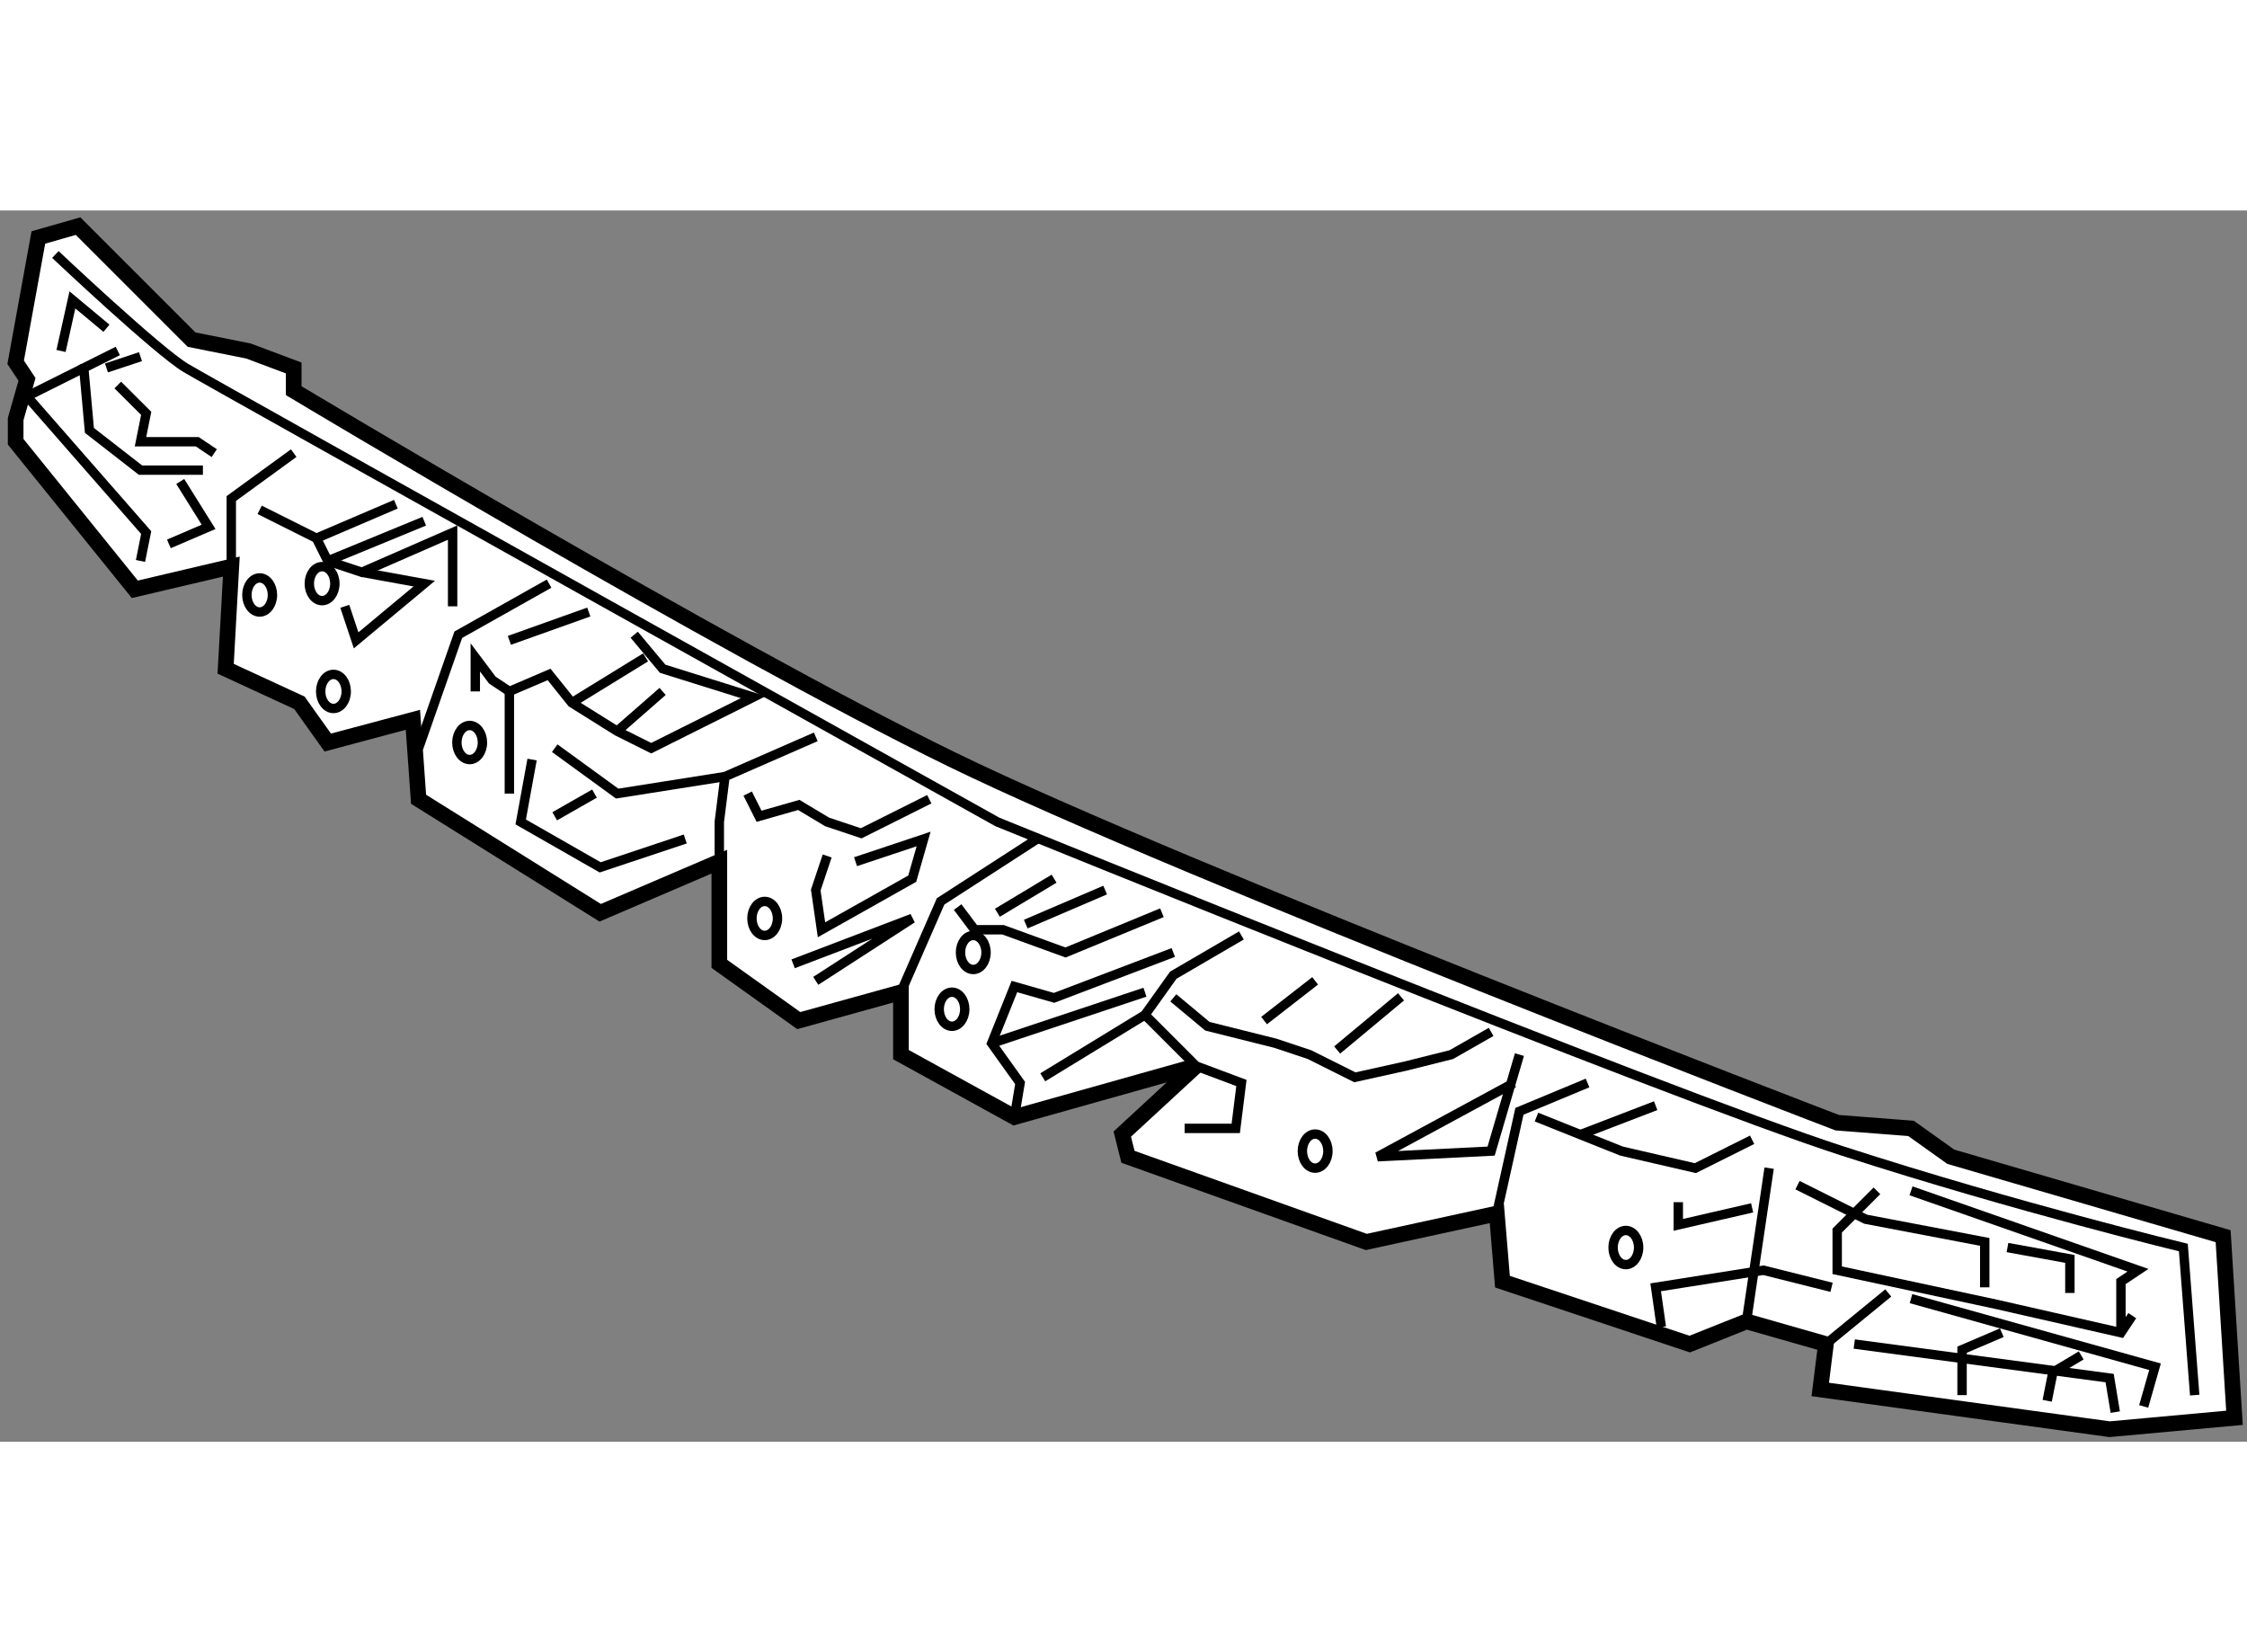 <?xml version="1.0" encoding="utf-8"?>
<!-- Generator: Adobe Illustrator 15.1.0, SVG Export Plug-In . SVG Version: 6.00 Build 0)  -->
<!DOCTYPE svg PUBLIC "-//W3C//DTD SVG 1.1//EN" "http://www.w3.org/Graphics/SVG/1.1/DTD/svg11.dtd">
<svg version="1.1" xmlns="http://www.w3.org/2000/svg" xmlns:xlink="http://www.w3.org/1999/xlink" x="0px" y="0px" width="244.8px"
	 height="180px" viewBox="110.739 24.141 71.746 39.314" enable-background="new 0 0 244.8 180" xml:space="preserve">
	
<rect x="110.739" y="24.141" width="71.746" height="39.314" fill="#808080" stroke="none"/>
	
<g><path fill="#FFFFFF" stroke="#000000" stroke-width="0.5" d="M182.085,62.691l-0.362-5.799l-8.697-2.537l-1.269-0.905
			l-2.356-0.182c0,0-20.836-7.973-28.265-11.596c-7.43-3.624-21.019-11.777-21.019-11.777V29.17l-1.449-0.543l-1.812-0.362
			l-3.624-3.624l-1.268,0.362l-0.725,3.986l0.362,0.544l-0.362,1.269v0.724l3.805,4.711l3.081-0.725l-0.181,3.262l2.355,1.087
			l0.905,1.269l2.719-0.726l0.181,2.537l5.799,3.624l3.804-1.631v3.262l2.537,1.812l3.262-0.905v1.992l3.624,1.994l5.798-1.631
			l-2.355,2.174l0.182,0.725l7.609,2.719l4.168-0.907l0.18,2.175l5.98,1.993l1.813-0.724l2.535,0.724l-0.181,1.449l9.241,1.269
			L182.085,62.691z"></path><line fill="none" stroke="#000000" stroke-width="0.3" x1="169.038" y1="60.335" x2="171.031" y2="58.704"></line><polyline fill="none" stroke="#000000" stroke-width="0.3" points="158.53,56.167 159.254,52.905 161.429,52 		"></polyline><polyline fill="none" stroke="#000000" stroke-width="0.3" points="150.377,47.289 148.202,48.558 147.297,49.826 148.927,51.457 
			150.377,52 150.196,53.45 148.564,53.45 		"></polyline><polyline fill="none" stroke="#000000" stroke-width="0.3" points="124.104,41.31 125.372,37.687 128.271,36.056 		"></polyline><polyline fill="none" stroke="#000000" stroke-width="0.3" points="118.124,35.512 118.124,33.338 120.117,31.889 		"></polyline><polyline fill="none" stroke="#000000" stroke-width="0.3" points="114.5,28.627 113.413,29.17 113.594,31.163 115.225,32.432 
			117.218,32.432 		"></polyline><polyline fill="none" stroke="#000000" stroke-width="0.3" points="170.669,55.443 169.4,56.712 169.4,57.979 174.475,59.066 
			178.46,59.973 178.822,59.429 		"></polyline><path fill="none" stroke="#000000" stroke-width="0.3" d="M112.507,25.547c0,0,3.261,3.08,4.167,3.623
			c0.906,0.544,25.911,14.495,25.911,14.495s21.38,8.697,26.997,10.51c5.616,1.813,10.871,3.079,10.871,3.079l0.362,4.712"></path><polyline fill="none" stroke="#000000" stroke-width="0.3" points="113.413,29.17 111.601,30.076 115.407,34.426 115.225,35.331 
					"></polyline><line fill="none" stroke="#000000" stroke-width="0.3" x1="114.138" y1="29.17" x2="115.225" y2="28.808"></line><polyline fill="none" stroke="#000000" stroke-width="0.3" points="119.03,33.7 120.842,34.606 121.204,35.331 122.292,35.693 
			125.191,34.426 125.191,36.78 		"></polyline><polyline fill="none" stroke="#000000" stroke-width="0.3" points="148.202,49.282 149.29,50.188 151.464,50.732 152.55,51.094 
			154,51.819 155.631,51.457 157.08,51.094 158.35,50.369 		"></polyline><polyline fill="none" stroke="#000000" stroke-width="0.3" points="159.798,53.088 162.516,54.175 164.871,54.719 166.684,53.813 
					"></polyline><polyline fill="none" stroke="#000000" stroke-width="0.3" points="174.837,57.254 176.83,57.617 176.83,58.704 		"></polyline><polyline fill="none" stroke="#000000" stroke-width="0.3" points="178.46,59.973 178.46,59.429 178.46,58.342 179.004,57.979 
			171.757,55.443 		"></polyline><polyline fill="none" stroke="#000000" stroke-width="0.3" points="171.757,58.886 179.548,61.061 179.186,62.327 		"></polyline><polyline fill="none" stroke="#000000" stroke-width="0.3" points="176.105,62.147 176.286,61.24 177.191,60.698 		"></polyline><polyline fill="none" stroke="#000000" stroke-width="0.3" points="173.387,61.966 173.387,60.516 174.656,59.973 		"></polyline><polyline fill="none" stroke="#000000" stroke-width="0.3" points="169.945,60.335 178.099,61.422 178.279,62.509 		"></polyline><polyline fill="none" stroke="#000000" stroke-width="0.3" points="169.22,58.524 167.045,57.979 163.604,58.524 163.785,59.791 
					"></polyline><line fill="none" stroke="#000000" stroke-width="0.3" x1="166.503" y1="59.611" x2="167.227" y2="54.719"></line><polyline fill="none" stroke="#000000" stroke-width="0.3" points="166.684,55.987 164.326,56.53 164.326,55.806 		"></polyline><polyline fill="none" stroke="#000000" stroke-width="0.3" points="168.133,55.262 170.307,56.349 174.111,57.074 174.111,58.524 
					"></polyline><line fill="none" stroke="#000000" stroke-width="0.3" x1="161.246" y1="53.631" x2="163.604" y2="52.725"></line><polyline fill="none" stroke="#000000" stroke-width="0.3" points="116.131,34.787 117.399,34.243 116.494,32.794 		"></polyline><polyline fill="none" stroke="#000000" stroke-width="0.3" points="122.292,35.693 124.285,36.056 122.11,37.867 121.748,36.78 		
			"></polyline><polyline fill="none" stroke="#000000" stroke-width="0.3" points="148.202,47.833 144.396,49.282 143.129,48.92 142.403,50.732 
			143.31,52 143.129,53.088 		"></polyline><line fill="none" stroke="#000000" stroke-width="0.3" x1="144.034" y1="51.819" x2="147.297" y2="49.826"></line><line fill="none" stroke="#000000" stroke-width="0.3" x1="120.842" y1="34.606" x2="123.379" y2="33.52"></line><line fill="none" stroke="#000000" stroke-width="0.3" x1="121.204" y1="35.331" x2="124.285" y2="34.063"></line><polyline fill="none" stroke="#000000" stroke-width="0.3" points="114.5,29.714 115.407,30.619 115.225,31.525 117.037,31.525 
			117.58,31.889 		"></polyline><polyline fill="none" stroke="#000000" stroke-width="0.3" points="112.688,28.627 113.051,26.996 114.138,27.902 		"></polyline><polyline fill="none" stroke="#000000" stroke-width="0.3" points="159.073,52 154.725,54.355 158.35,54.175 159.254,51.094 		"></polyline><ellipse fill="none" stroke="#000000" stroke-width="0.3" cx="162.652" cy="57.254" rx="0.408" ry="0.545"></ellipse><ellipse fill="none" stroke="#000000" stroke-width="0.3" cx="152.731" cy="54.175" rx="0.408" ry="0.544"></ellipse><ellipse fill="none" stroke="#000000" stroke-width="0.3" cx="119.03" cy="36.418" rx="0.408" ry="0.544"></ellipse><ellipse fill="none" stroke="#000000" stroke-width="0.3" cx="121.023" cy="36.056" rx="0.408" ry="0.543"></ellipse><ellipse fill="none" stroke="#000000" stroke-width="0.3" cx="121.386" cy="39.498" rx="0.408" ry="0.544"></ellipse><polyline fill="none" stroke="#000000" stroke-width="0.3" points="139.505,49.102 140.772,46.202 143.854,44.209 		"></polyline><polyline fill="none" stroke="#000000" stroke-width="0.3" points="133.706,44.934 133.706,43.665 133.888,42.216 136.786,40.948 
					"></polyline><polyline fill="none" stroke="#000000" stroke-width="0.3" points="130.989,37.687 131.896,38.773 134.793,39.68 131.532,41.31 
			130.445,40.767 128.996,39.86 128.271,38.955 127.003,39.498 126.459,39.136 125.915,38.411 125.915,39.498 		"></polyline><polyline fill="none" stroke="#000000" stroke-width="0.3" points="134.612,42.76 134.976,43.484 136.243,43.122 137.15,43.665 
			138.236,44.028 140.411,42.94 		"></polyline><polyline fill="none" stroke="#000000" stroke-width="0.3" points="141.316,46.383 141.86,47.108 142.767,47.108 144.76,47.833 
			147.839,46.564 		"></polyline><polyline fill="none" stroke="#000000" stroke-width="0.3" points="128.451,41.31 130.445,42.76 133.888,42.216 		"></polyline><polyline fill="none" stroke="#000000" stroke-width="0.3" points="127.728,41.673 127.365,43.665 129.902,45.115 132.619,44.209 
					"></polyline><polyline fill="none" stroke="#000000" stroke-width="0.3" points="138.056,44.934 140.23,44.209 139.866,45.477 136.969,47.108 
			136.786,45.84 137.15,44.752 		"></polyline><line fill="none" stroke="#000000" stroke-width="0.3" x1="142.403" y1="50.732" x2="147.297" y2="49.102"></line><polyline fill="none" stroke="#000000" stroke-width="0.3" points="136.063,48.195 139.688,46.813 139.866,46.746 136.786,48.739 
					"></polyline><line fill="none" stroke="#000000" stroke-width="0.3" x1="127.003" y1="37.867" x2="129.539" y2="36.962"></line><line fill="none" stroke="#000000" stroke-width="0.3" x1="127.003" y1="39.498" x2="127.003" y2="42.76"></line><line fill="none" stroke="#000000" stroke-width="0.3" x1="151.101" y1="50.007" x2="152.731" y2="48.739"></line><line fill="none" stroke="#000000" stroke-width="0.3" x1="153.434" y1="50.947" x2="155.473" y2="49.249"></line><line fill="none" stroke="#000000" stroke-width="0.3" x1="143.491" y1="46.927" x2="146.026" y2="45.84"></line><line fill="none" stroke="#000000" stroke-width="0.3" x1="142.585" y1="46.564" x2="144.396" y2="45.477"></line><line fill="none" stroke="#000000" stroke-width="0.3" x1="128.996" y1="39.86" x2="131.352" y2="38.411"></line><line fill="none" stroke="#000000" stroke-width="0.3" x1="130.445" y1="40.767" x2="131.896" y2="39.498"></line><line fill="none" stroke="#000000" stroke-width="0.3" x1="128.451" y1="43.484" x2="129.721" y2="42.76"></line><ellipse fill="none" stroke="#000000" stroke-width="0.3" cx="141.135" cy="49.645" rx="0.408" ry="0.544"></ellipse><ellipse fill="none" stroke="#000000" stroke-width="0.3" cx="135.156" cy="46.746" rx="0.408" ry="0.543"></ellipse><ellipse fill="none" stroke="#000000" stroke-width="0.3" cx="125.735" cy="41.129" rx="0.408" ry="0.544"></ellipse><ellipse fill="none" stroke="#000000" stroke-width="0.3" cx="141.815" cy="47.833" rx="0.408" ry="0.543"></ellipse></g>


</svg>
